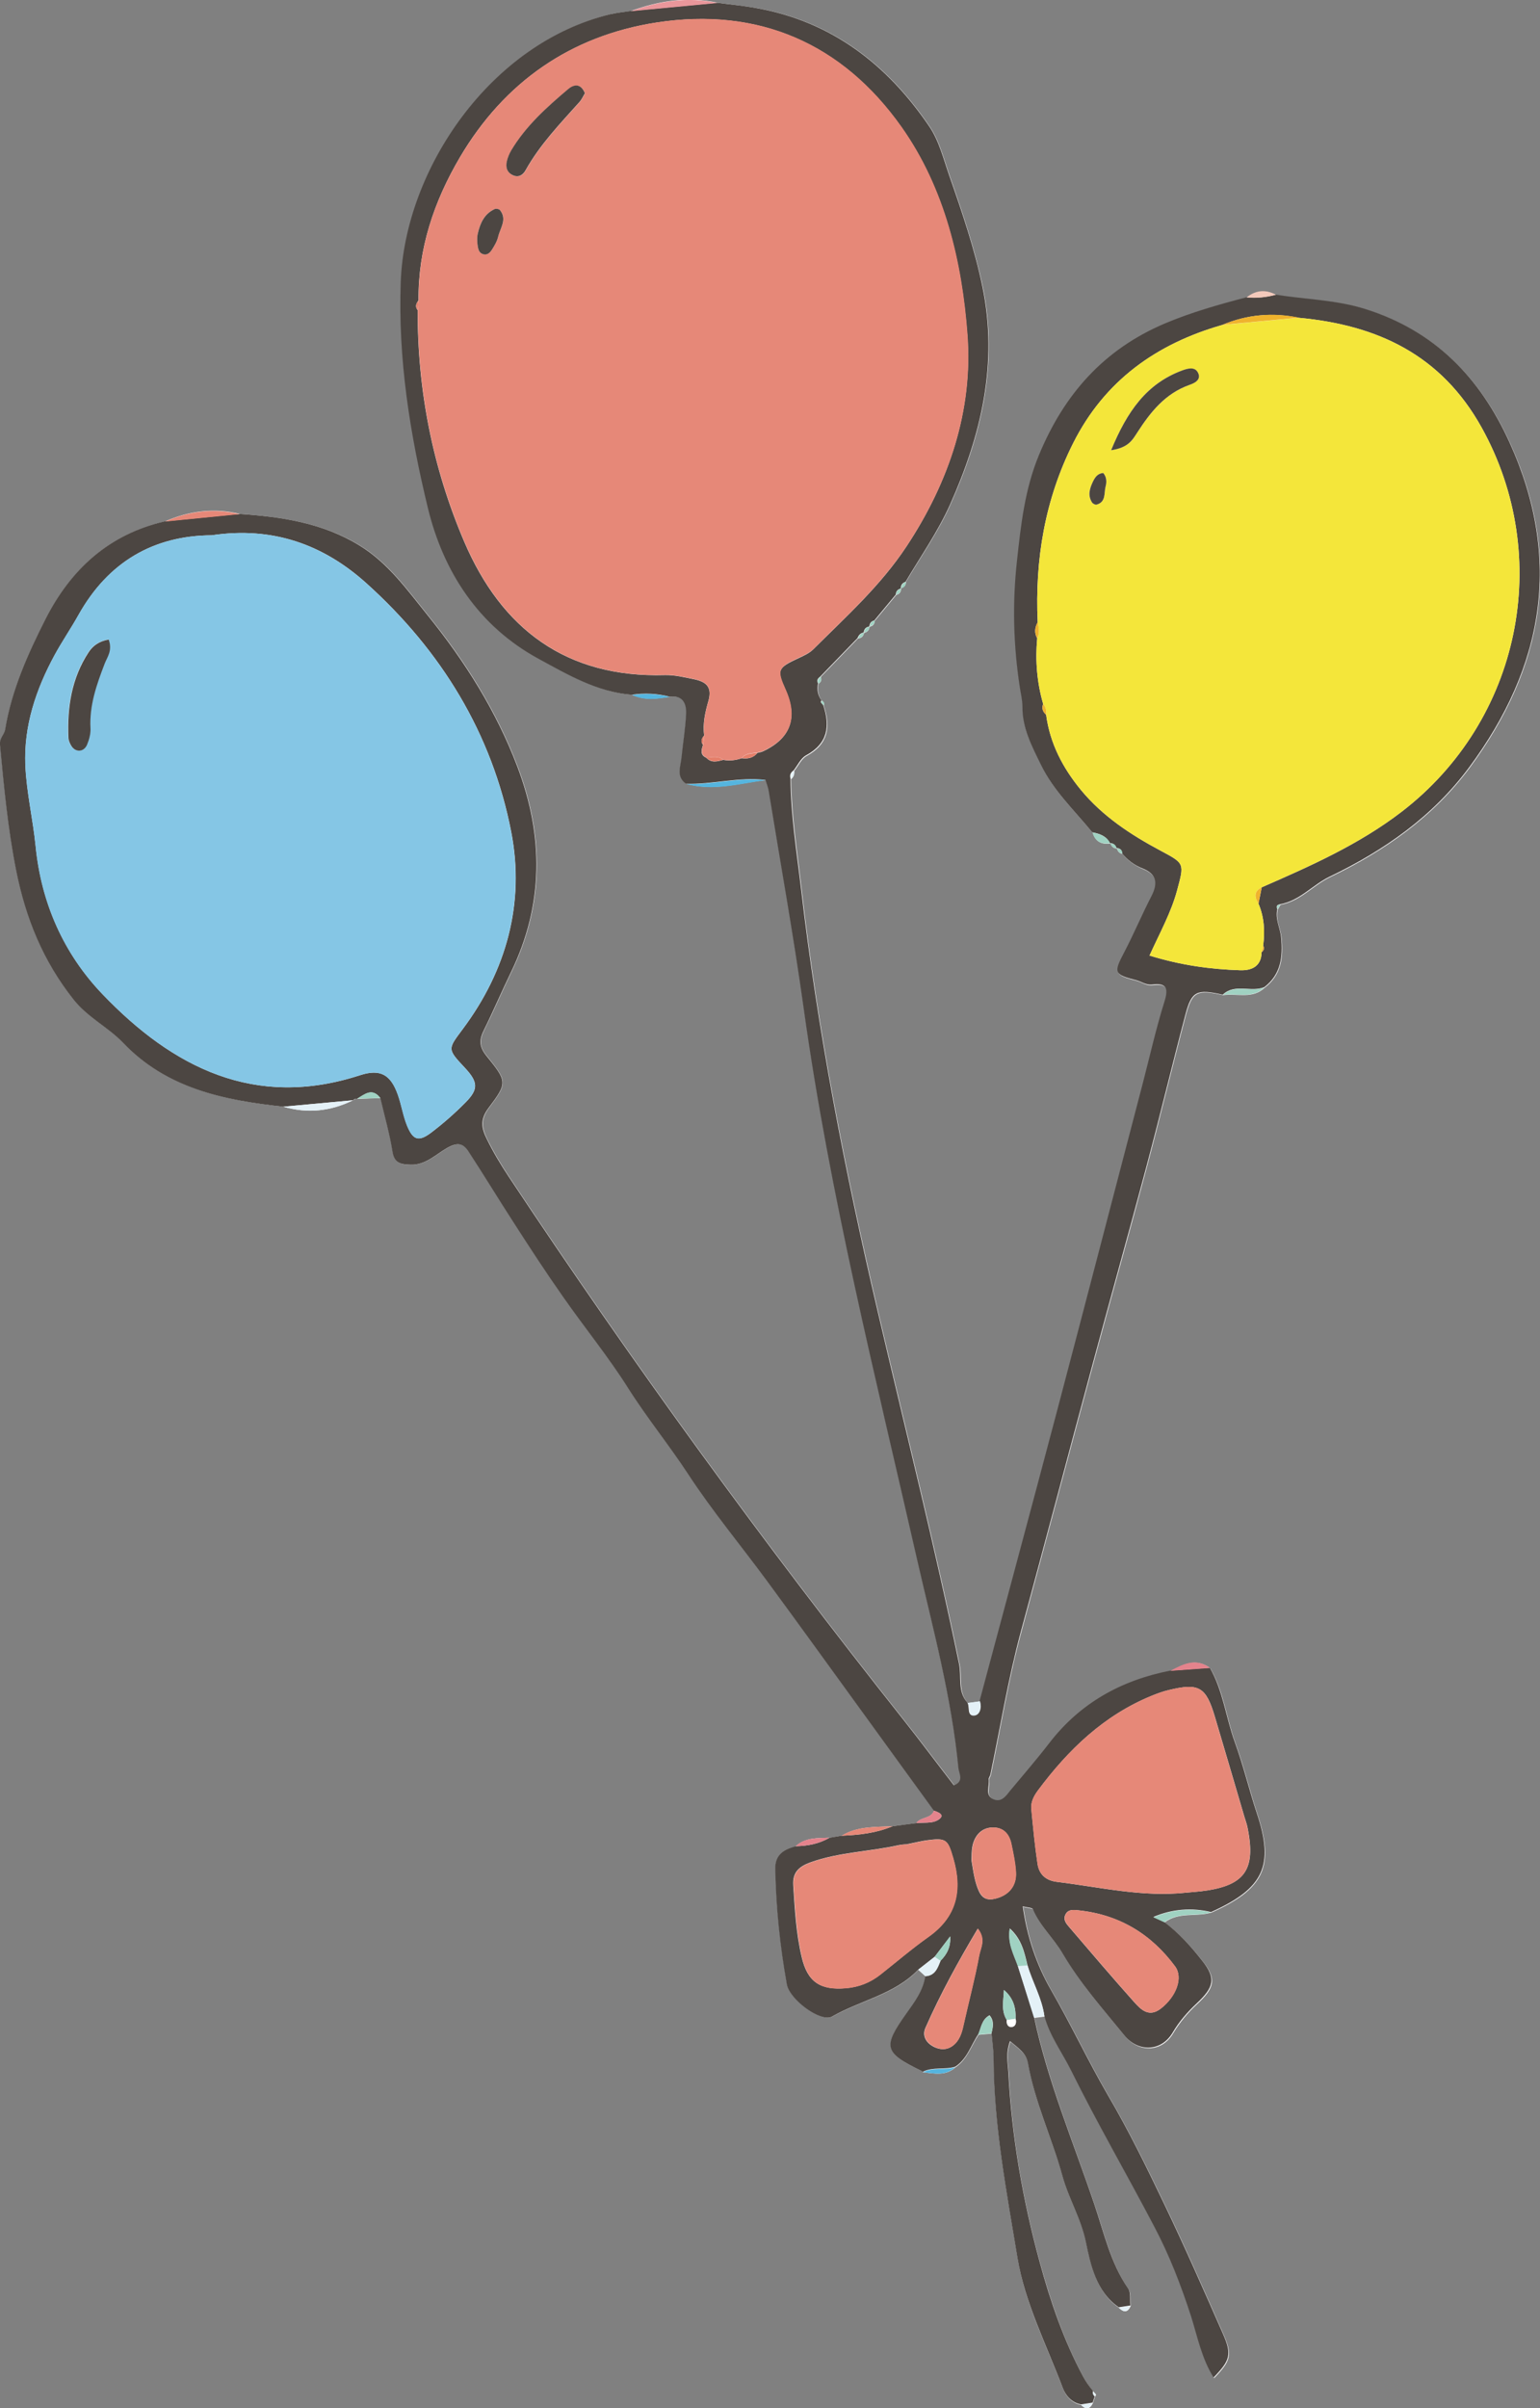 <?xml version="1.0" encoding="UTF-8"?><svg id="_レイヤー_2" xmlns="http://www.w3.org/2000/svg" width="129.16" height="201.85" viewBox="0 0 129.16 201.85"><rect x="0" y="0" width="129.16" height="201.85" fill="#808080" stroke="none"/><defs><style>.cls-1{fill:#efb32d;}.cls-2{fill:#f4e63a;}.cls-3{fill:#e9979b;}.cls-4{fill:#e4838c;}.cls-5{fill:#f3c9bb;}.cls-6{fill:#fff;}.cls-7{fill:#e47f6a;}.cls-8{fill:#e4f1f7;}.cls-9{fill:#e68878;}.cls-10{fill:#a0d2c2;}.cls-11{fill:#85c6e5;}.cls-12{fill:#55b5df;}.cls-13{fill:#4c4642;}</style></defs><g id="contents"><path class="cls-6" d="m75.56,49.34l.02-.03c.27-.08.4-.26.4-.54,1.27-2.14,2.71-4.19,3.73-6.47,2.62-5.84,4.05-11.87,2.71-18.29-.66-3.15-1.69-6.19-2.75-9.22-.5-1.42-.87-2.97-1.7-4.19-3.52-5.17-8.16-8.8-14.49-9.92-1.09-.19-2.19-.3-3.29-.45-2.5-.54-4.91-.17-7.27.69-.56.09-1.13.13-1.68.27-10.09,2.43-17.25,13.02-17.59,22.42-.24,6.51.78,12.8,2.28,18.99,1.29,5.3,4.22,9.88,9.3,12.64,2.47,1.34,4.9,2.77,7.79,3,1.04.49,2.1.34,3.17.16,1.13-.13,1.43.58,1.38,1.48-.07,1.2-.26,2.4-.38,3.6-.08.77-.49,1.61.37,2.22,2.26.63,4.45-.04,6.67-.32.09.31.21.62.27.93.99,6.08,2.09,12.16,2.94,18.26,2.18,15.61,6.03,30.88,9.52,46.22,1.31,5.77,2.87,11.49,3.45,17.41.05.47.51,1.11-.38,1.45-1.43-1.86-2.83-3.73-4.29-5.57-11.65-14.68-22.67-29.82-33.04-45.44-.67-1.01-1.29-2.05-1.83-3.14-.46-.94-.58-1.66.14-2.63,1.58-2.11,1.55-2.21-.19-4.37-.63-.77-.6-1.36-.2-2.16.79-1.6,1.49-3.24,2.27-4.85,2.75-5.67,2.74-11.41.53-17.23-1.77-4.66-4.39-8.82-7.51-12.67-1.72-2.13-3.32-4.39-5.72-5.86-3.09-1.89-6.55-2.4-10.07-2.65-2.16-.52-4.24-.26-6.26.62-4.69,1.08-7.89,4-10.02,8.19-1.5,2.95-2.85,5.96-3.39,9.27-.07.46-.48.7-.43,1.29.33,3.51.66,7,1.35,10.49.8,4.03,2.26,7.62,4.82,10.85,1.19,1.51,2.89,2.29,4.16,3.63,3.66,3.84,8.46,4.8,13.43,5.35,2.02.59,3.96.38,5.84-.54l.16-.11h.19c.65-.03,1.3-.05,1.95-.07.35,1.5.78,2.98,1.02,4.5.16,1.02.76,1.06,1.53,1.08,1.24.04,2.09-.85,3.03-1.39.85-.49,1.34-.43,1.8.27,1.3,1.99,2.53,4.02,3.82,6.01,1.34,2.06,2.68,4.12,4.08,6.13,1.81,2.59,3.83,5.05,5.51,7.73,1.56,2.49,3.43,4.76,5.04,7.22,2.03,3.1,4.42,5.97,6.62,8.96,2.63,3.57,5.22,7.17,7.83,10.76,2.05,2.82,4.1,5.64,6.14,8.46-.24.7-1.12.5-1.48,1.04-.66.09-1.31.17-1.97.26-1.46.09-2.96-.02-4.29.8-.34.06-.68.11-1.01.17-1,.04-2.03-.04-2.85.71-.97.27-1.72.69-1.7,1.9.06,3.25.41,6.47.97,9.67.23,1.29,2.88,3.23,3.79,2.71,2.38-1.35,5.24-1.84,7.22-3.92.2.18.4.37.6.55-.18,1.22-.9,2.17-1.59,3.13-1.99,2.78-1.86,3.27,1.2,4.77.07.03.13.09.2.14.94.1,1.9.33,2.71-.42.99-.66,1.31-1.8,1.93-2.72.37-.03.74-.07,1.11-.1.06.72.17,1.45.17,2.17.03,5.64,1.1,11.19,2.01,16.71.61,3.74,2.43,7.28,3.8,10.89.23.61.75,1.22,1.53,1.36.4.42.72.36.97-.15.06-.18.12-.37.18-.55.03-.06.1-.14.09-.16-.06-.1-.15-.18-.23-.27-.32-.36-.58-.74-.81-1.17-1.63-3.03-2.74-6.29-3.64-9.55-1.43-5.21-2.38-10.56-2.65-16-.04-.76-.24-1.55.14-2.6.76.63,1.36,1.01,1.51,1.88.57,3.27,2.01,6.29,2.9,9.47.52,1.88,1.55,3.54,1.96,5.53.39,1.89.86,4.12,2.75,5.43.39.4.72.41.97-.15-.05-.48.06-1.07-.18-1.42-1.48-2.14-2.02-4.65-2.83-7.04-1.76-5.21-3.9-10.3-5.06-15.7.29-.04.58-.07.88-.11.46,1.69,1.51,3.09,2.27,4.63,2.19,4.42,4.67,8.69,6.96,13.06,1.25,2.39,2.23,4.89,3.07,7.48.55,1.69.89,3.54,1.89,5.14,1.39-1.44,1.55-1.93.81-3.62-1.6-3.64-3.2-7.28-4.92-10.87-1.48-3.09-2.99-6.17-4.72-9.13-1.69-2.9-3.11-5.94-4.79-8.85-1.2-2.07-2.02-4.44-2.38-7.03.43.11.79.11.85.24.59,1.42,1.75,2.46,2.52,3.76,1.45,2.47,3.36,4.62,5.16,6.83,1.11,1.37,3.06,1.42,4.05-.26.53-.89,1.23-1.72,1.99-2.42,1.47-1.36,1.66-2.1.49-3.58-.94-1.2-1.98-2.34-3.21-3.27,1.18-.91,2.65-.44,3.93-.83,4.43-1.98,5.3-3.89,3.85-8.26-.65-1.97-1.13-4-1.84-5.94-.76-2.08-.98-4.33-2.11-6.28-1.18-.88-2.25-.34-3.32.24-4.12.81-7.57,2.72-10.16,6.09-1.04,1.35-2.15,2.63-3.24,3.94-.36.43-.72,1.01-1.36.78-.83-.29-.37-1.09-.47-1.67-.02-.14.12-.3.15-.45.83-3.98,1.47-7.99,2.54-11.92,2.04-7.54,4.04-15.1,6.08-22.65,1.47-5.46,3.01-10.91,4.46-16.37,1.13-4.23,2.15-8.5,3.27-12.73.53-1.99.95-2.17,3.13-1.68,1.17-.17,2.48.36,3.5-.64,1.39-1.07,1.55-2.54,1.4-4.14-.07-.8-.53-1.55-.32-2.39.08-.14.16-.28.23-.41,1.65-.29,2.72-1.62,4.15-2.31,4.58-2.2,8.65-5.05,11.71-9.17,6.23-8.42,7.84-17.42,3.4-27.2-2.48-5.46-6.28-9.39-12.12-11.22-2.46-.77-5-.8-7.5-1.2-.87-.47-1.69-.39-2.46.22-2.31.61-4.59,1.25-6.83,2.19-5.15,2.18-8.45,5.95-10.56,11-1.2,2.88-1.52,5.87-1.86,8.93-.38,3.54-.3,7.02.23,10.51.08.56.24,1.12.23,1.68-.03,1.81.8,3.35,1.56,4.9,1.05,2.16,2.8,3.81,4.3,5.64.22.74.74,1,1.48.9h.02c.08.27.26.41.53.42h0c.06.25.22.4.46.45.47.57,1.05.99,1.73,1.27,1.17.47,1.3,1.23.75,2.3-.8,1.55-1.48,3.17-2.29,4.72-.9,1.71-.87,1.87.98,2.34.46.12.84.44,1.36.37,1.12-.14,1.41.23,1.04,1.4-.72,2.29-1.24,4.65-1.85,6.97-2.4,9.18-4.79,18.36-7.21,27.54-2.13,8.05-4.3,16.09-6.45,24.13l-1.02.14c-.84-.93-.47-2.14-.69-3.21-2.05-9.93-4.53-19.76-6.84-29.62-2.74-11.7-5.04-23.47-6.42-35.41-.35-3.06-.85-6.11-.88-9.2.21-.18.3-.41.26-.69.34-.43.6-1.02,1.04-1.26,1.83-.99,2.04-2.45,1.44-4.22.07-.18.02-.31-.15-.4-.32-.43-.39-.92-.29-1.44.23-.14.28-.33.19-.57,1.04-1.07,2.08-2.15,3.12-3.22.3-.02.46-.19.51-.47h.01c.27-.06.42-.23.45-.5l.02-.02c.27-.05.4-.22.42-.49.6-.72,1.2-1.45,1.8-2.17.26-.07.4-.23.4-.5Z"/><path class="cls-13" d="m77.41,173.7c-.06-.05-.12-.11-.2-.14-3.06-1.5-3.19-1.98-1.2-4.77.69-.97,1.41-1.91,1.59-3.13.82-.04,1.03-.69,1.28-1.3.55-.54.87-1.18.81-2.04-.43.57-.87,1.14-1.3,1.71-.46.36-.92.72-1.39,1.09-1.99,2.07-4.84,2.56-7.22,3.92-.92.52-3.56-1.41-3.79-2.71-.57-3.19-.91-6.42-.97-9.67-.02-1.21.73-1.63,1.7-1.9,1.01-.02,1.97-.2,2.85-.71.34-.06.68-.11,1.01-.17,1.47-.06,2.92-.22,4.29-.8.66-.09,1.31-.17,1.97-.26.6-.06,1.3.04,1.78-.23.72-.41.16-.66-.3-.81-2.05-2.82-4.09-5.64-6.14-8.46-2.61-3.59-5.2-7.19-7.83-10.76-2.2-2.99-4.59-5.86-6.62-8.96-1.61-2.46-3.47-4.73-5.04-7.22-1.68-2.67-3.7-5.13-5.51-7.73-1.41-2.01-2.75-4.07-4.08-6.13-1.29-1.99-2.52-4.02-3.82-6.01-.46-.7-.95-.76-1.8-.27-.94.54-1.79,1.43-3.03,1.39-.77-.03-1.37-.07-1.53-1.08-.24-1.51-.67-3-1.02-4.5-.68-.89-1.31-.33-1.95.06h-.19s-.16.12-.16.12c-1.95.18-3.9.36-5.84.54-4.97-.54-9.77-1.51-13.43-5.35-1.27-1.33-2.97-2.12-4.16-3.63-2.56-3.23-4.02-6.82-4.82-10.85-.69-3.48-1.02-6.98-1.35-10.49-.06-.59.35-.83.43-1.29.54-3.3,1.89-6.31,3.39-9.27,2.13-4.19,5.33-7.11,10.01-8.19,2.09-.21,4.17-.41,6.26-.62,3.52.24,6.98.75,10.07,2.65,2.4,1.47,4,3.73,5.72,5.86,3.12,3.86,5.74,8.01,7.51,12.67,2.21,5.82,2.22,11.56-.53,17.23-.78,1.61-1.48,3.25-2.27,4.85-.4.8-.42,1.39.2,2.16,1.75,2.16,1.78,2.26.19,4.37-.73.97-.61,1.69-.14,2.63.54,1.1,1.16,2.13,1.83,3.14,10.37,15.62,21.39,30.76,33.04,45.44,1.46,1.84,2.86,3.72,4.29,5.57.89-.34.42-.98.38-1.45-.57-5.92-2.13-11.64-3.45-17.41-3.49-15.34-7.34-30.6-9.52-46.22-.85-6.1-1.95-12.18-2.94-18.26-.05-.32-.18-.62-.27-.93-2.24-.27-4.44.39-6.67.32-.86-.62-.44-1.45-.37-2.22.12-1.2.32-2.4.38-3.6.05-.9-.26-1.61-1.38-1.48-1.05-.27-2.11-.32-3.18-.16-2.9-.23-5.32-1.66-7.79-3-5.08-2.76-8.01-7.34-9.3-12.64-1.5-6.18-2.52-12.47-2.28-18.99.35-9.41,7.51-20,17.59-22.42.55-.13,1.12-.18,1.68-.27,2.42-.23,4.85-.46,7.28-.69,1.1.15,2.2.25,3.29.45,6.32,1.12,10.97,4.75,14.49,9.92.83,1.22,1.2,2.76,1.7,4.19,1.06,3.03,2.1,6.07,2.75,9.22,1.34,6.42-.09,12.44-2.71,18.29-1.03,2.29-2.46,4.33-3.73,6.47-.26.09-.4.26-.4.54,0,0-.02.03-.02.03-.25.07-.39.23-.4.5-.6.72-1.2,1.45-1.8,2.17-.26.06-.39.23-.42.49,0,0-.02.02-.02.02-.28.05-.42.22-.45.49,0,0-.01.01-.01.01-.27.05-.42.23-.51.47-1.04,1.07-2.08,2.15-3.12,3.22-.2.15-.34.31-.19.57-.1.52-.03,1,.29,1.43-.02.05-.08.12-.06.15.05.09.13.16.2.24.6,1.78.39,3.23-1.44,4.22-.44.24-.7.83-1.04,1.26-.25.17-.35.39-.26.69.02,3.09.52,6.14.88,9.2,1.39,11.94,3.68,23.71,6.42,35.41,2.31,9.87,4.79,19.7,6.84,29.62.22,1.07-.15,2.28.69,3.21.23.35-.07,1.13.56,1.06.47-.05.63-.67.47-1.2,2.15-8.04,4.32-16.08,6.45-24.13,2.42-9.17,4.81-18.36,7.21-27.54.61-2.33,1.13-4.68,1.85-6.97.37-1.17.08-1.54-1.04-1.4-.53.06-.91-.26-1.36-.37-1.85-.47-1.88-.63-.98-2.34.81-1.55,1.49-3.17,2.29-4.72.55-1.07.42-1.84-.75-2.3-.69-.27-1.26-.7-1.73-1.27,0-.31-.18-.43-.46-.44,0,0,0,0,0,0-.08-.26-.25-.41-.53-.41,0,0-.02-.01-.02-.01-.31-.6-.87-.79-1.48-.9-1.5-1.83-3.25-3.48-4.3-5.64-.76-1.55-1.58-3.09-1.56-4.9,0-.56-.15-1.12-.23-1.68-.53-3.49-.62-6.98-.23-10.51.33-3.05.66-6.05,1.86-8.93,2.1-5.05,5.41-8.82,10.56-11,2.23-.94,4.51-1.58,6.83-2.19.83.08,1.65,0,2.46-.22,2.5.4,5.04.43,7.5,1.2,5.84,1.83,9.64,5.75,12.12,11.22,4.44,9.79,2.84,18.78-3.4,27.2-3.05,4.12-7.13,6.97-11.71,9.17-1.43.69-2.5,2.02-4.15,2.31-.26.04-.35.17-.23.41-.2.84.25,1.58.32,2.39.15,1.6-.01,3.07-1.4,4.14-1.12.48-2.47-.34-3.5.64-2.18-.49-2.61-.31-3.13,1.68-1.12,4.24-2.14,8.5-3.27,12.73-1.46,5.47-2.99,10.91-4.46,16.37-2.04,7.55-4.03,15.1-6.08,22.65-1.06,3.93-1.71,7.94-2.54,11.92-.03.16-.17.31-.15.45.09.58-.37,1.37.47,1.67.65.23,1.01-.35,1.36-.78,1.09-1.31,2.2-2.59,3.24-3.94,2.59-3.37,6.04-5.28,10.16-6.09,1.11-.08,2.21-.16,3.32-.24,1.12,1.95,1.35,4.2,2.11,6.28.71,1.95,1.19,3.98,1.84,5.94,1.45,4.37.58,6.27-3.85,8.26-1.61-.39-3.27-.26-4.84.41.34.16.62.28.9.41,1.24.93,2.27,2.07,3.21,3.27,1.17,1.48.97,2.22-.49,3.58-.76.71-1.47,1.53-1.99,2.42-.99,1.67-2.94,1.63-4.05.26-1.8-2.21-3.71-4.36-5.16-6.83-.77-1.31-1.93-2.34-2.52-3.76-.05-.13-.42-.13-.85-.24.36,2.59,1.18,4.96,2.38,7.03,1.68,2.91,3.1,5.95,4.79,8.85,1.73,2.95,3.24,6.04,4.72,9.13,1.72,3.59,3.32,7.23,4.92,10.87.74,1.69.58,2.18-.81,3.62-1-1.6-1.35-3.44-1.89-5.14-.84-2.59-1.81-5.09-3.07-7.48-2.29-4.37-4.77-8.64-6.96-13.06-.76-1.54-1.82-2.94-2.27-4.63-.21-1.51-1-2.83-1.42-4.27-.26-1.08-.49-2.18-1.48-3.07-.2,1.24.34,2.16.68,3.13.45,1.44.9,2.88,1.36,4.32,1.15,5.4,3.3,10.49,5.06,15.7.81,2.39,1.35,4.9,2.83,7.04.24.35.13.94.18,1.42-.32.05-.64.1-.97.15-1.89-1.3-2.36-3.54-2.75-5.43-.41-1.99-1.44-3.65-1.96-5.53-.88-3.18-2.32-6.2-2.9-9.47-.15-.87-.76-1.25-1.51-1.88-.38,1.05-.18,1.84-.14,2.6.28,5.43,1.22,10.78,2.65,16,.89,3.26,2.01,6.52,3.64,9.55.23.43.5.81.81,1.17-.04.17.01.32.15.43-.06.18-.12.37-.18.55-.32.05-.65.1-.97.15-.79-.14-1.3-.75-1.53-1.36-1.36-3.6-3.18-7.15-3.8-10.89-.91-5.52-1.98-11.06-2.01-16.71,0-.72-.11-1.45-.17-2.17.12-.51.24-1.02-.17-1.49-.66.36-.7,1.04-.94,1.59-.62.92-.93,2.07-1.93,2.72-.88.28-1.85,0-2.71.42Zm7.77-4.47c.02-.88-.14-1.7-.98-2.42-.04.93-.25,1.74.24,2.52-.05.34.1.63.43.58.31-.04.4-.37.31-.68Zm1.81-115.72c-.17,1.87-.02,3.7.5,5.5-.15.37-.02.66.25.91.32,2.4,1.39,4.44,2.91,6.29,1.84,2.23,4.2,3.77,6.71,5.11,2.01,1.07,1.97,1.06,1.36,3.33-.5,1.85-1.44,3.53-2.31,5.45,2.66.82,5.12,1.15,7.61,1.23.96.03,1.77-.32,1.79-1.51.18-.15.27-.32.13-.54.16-1.21.09-2.39-.39-3.53.09-.46.18-.92.27-1.37,4.09-1.78,8.16-3.59,11.73-6.33,9.99-7.67,12.76-21.34,6.71-32.22-3.39-6.09-8.74-8.58-15.32-9.19-2.21-.46-4.35-.28-6.43.6-5.53,1.58-9.87,4.68-12.5,9.9-2.38,4.73-3.22,9.77-2.98,15.02-.24.44-.3.89-.04,1.35Zm-27.93,8.14c-.21.24-.32.49-.1.79-.13.42-.27.84.28,1.08.42.46.92.31,1.42.18.53.09,1.04.04,1.54-.14.52.07.98-.02,1.33-.45.16-.04.32-.06.47-.13q3.46-1.62,1.88-5.15c-.75-1.67-.67-1.84,1.1-2.66.43-.2.9-.41,1.23-.74,2.75-2.74,5.65-5.34,7.82-8.63,3.56-5.39,5.57-11.39,5.1-17.7-.45-6.11-1.89-12.29-5.53-17.43C70.64,3.63,63.6.58,55.07,1.89c-7.19,1.11-12.77,4.98-16.5,11.3-2.17,3.69-3.51,7.65-3.47,11.99-.2.26-.31.52-.07.82-.02,6.73,1.26,13.23,3.9,19.4,3.14,7.34,8.57,11.43,16.84,11.19.8-.02,1.61.18,2.4.34.99.2,1.6.6,1.24,1.84-.26.91-.49,1.89-.35,2.88Zm-41.31-16.78c-4.87.03-8.67,2.23-11.16,6.67-.63,1.13-1.37,2.21-1.99,3.34-1.58,2.89-2.62,5.98-2.47,9.29.1,2.26.63,4.49.86,6.75.48,4.78,2.35,9.01,5.61,12.42,5.89,6.15,12.78,9.66,21.6,6.79,1.69-.55,2.57-.06,3.17,1.64.3.84.43,1.74.76,2.56.5,1.24.97,1.4,2,.64,1.03-.78,2.01-1.64,2.92-2.56,1.1-1.11,1.04-1.72-.05-2.89-1.5-1.6-1.45-1.56-.2-3.24,3.69-4.93,5.23-10.58,4.08-16.53-1.6-8.26-5.88-15.22-12.15-20.86-3.61-3.25-7.86-4.78-12.97-4.02Zm81.75,113.78c.4-.04.81-.07,1.21-.11,3.68-.44,4.65-1.76,3.92-5.34-.06-.32-.18-.62-.27-.93-.82-2.79-1.64-5.58-2.47-8.37-.75-2.51-1.33-2.84-3.87-2.23-.47.11-.93.28-1.38.46-4.04,1.64-7.04,4.53-9.59,7.96-.34.46-.61.97-.55,1.57.15,1.53.29,3.06.52,4.58.13.88.69,1.4,1.64,1.51,3.6.44,7.17,1.3,10.85.9Zm-23.41-4.05c.09,0-.33-.01-.72.07-2.45.55-4.99.58-7.39,1.44-.96.35-1.52.83-1.45,1.92.13,2.02.24,4.06.71,6.03.49,2.1,1.57,2.78,3.7,2.6,1.09-.09,2.04-.47,2.89-1.14,1.34-1.05,2.63-2.16,4.02-3.15,2.4-1.7,2.88-3.92,2.09-6.62-.45-1.55-.57-1.7-2.18-1.49-.4.05-.8.15-1.68.33Zm14.3,5.53c-.41-.05-.83-.07-1.04.37-.21.44.09.77.35,1.07,1.79,2.09,3.57,4.18,5.4,6.23.59.66,1.26,1.35,2.27.56,1.28-1.01,1.88-2.58,1.18-3.53-2.03-2.74-4.73-4.36-8.16-4.7Zm-8.38,1.53c-1.65,2.77-3.14,5.48-4.39,8.32-.3.67.05,1.27.71,1.6.63.31,1.26.25,1.77-.26.48-.48.61-1.11.75-1.75.42-1.89.92-3.75,1.27-5.65.12-.64.59-1.35-.12-2.25Zm-.53-5.7c.17,1.04.28,1.83.62,2.57.29.63.73.78,1.36.63,1.13-.27,1.81-1.06,1.74-2.22-.05-.8-.22-1.59-.38-2.37-.16-.77-.6-1.34-1.44-1.38-.92-.04-1.52.51-1.77,1.35-.15.52-.11,1.1-.13,1.42Z"/><path class="cls-8" d="m86.72,169.12c-.45-1.44-.9-2.88-1.36-4.32.27-.02.54-.04.81-.06.43,1.44,1.22,2.75,1.42,4.27-.29.04-.58.07-.88.11Z"/><path class="cls-3" d="m60.19.25c-2.43.23-4.85.46-7.28.69,2.37-.86,4.78-1.23,7.28-.69Z"/><path class="cls-12" d="m57.56,65.72c2.23.07,4.43-.59,6.67-.32-2.21.29-4.41.95-6.67.32Z"/><path class="cls-9" d="m20.1,43.1c-2.09.21-4.17.41-6.26.62,2.02-.88,4.1-1.14,6.26-.62Z"/><path class="cls-8" d="m23.76,92.77c1.95-.18,3.9-.36,5.84-.54-1.88.93-3.82,1.13-5.84.54Z"/><path class="cls-10" d="m97.64,161.13c-.28-.13-.56-.26-.9-.41,1.57-.67,3.23-.8,4.84-.41-1.29.38-2.76-.09-3.93.83Z"/><path class="cls-9" d="m74.87,153.08c-1.37.58-2.82.74-4.29.8,1.33-.82,2.83-.71,4.29-.8Z"/><path class="cls-8" d="m77.01,165.11c.46-.36.92-.72,1.39-1.09.16.11.33.22.49.33-.24.61-.45,1.26-1.28,1.3-.2-.18-.4-.37-.6-.55Z"/><path class="cls-12" d="m53.01,58.26c1.07-.16,2.13-.11,3.18.16-1.07.18-2.14.33-3.18-.16Z"/><path class="cls-4" d="m101.48,139.82c-1.11.08-2.21.16-3.32.24,1.07-.58,2.15-1.12,3.32-.24Z"/><path class="cls-4" d="m78.32,151.78c.46.15,1.02.4.3.81-.48.27-1.18.17-1.78.23.36-.54,1.24-.34,1.48-1.04Z"/><path class="cls-10" d="m82.04,170.55c.24-.55.28-1.23.94-1.59.4.47.29.98.17,1.49-.37.03-.74.07-1.11.1Z"/><path class="cls-10" d="m102.57,83.4c1.03-.98,2.38-.16,3.5-.64-1.02,1-2.33.47-3.5.64Z"/><path class="cls-12" d="m77.41,173.7c.86-.43,1.83-.14,2.71-.42-.81.76-1.77.53-2.71.42Z"/><path class="cls-4" d="m69.57,154.05c-.88.51-1.85.69-2.85.71.82-.75,1.85-.67,2.85-.71Z"/><path class="cls-5" d="m107.01,24.71c-.81.22-1.63.3-2.46.22.77-.61,1.59-.69,2.46-.22Z"/><path class="cls-8" d="m82.19,142.61c.17.54,0,1.15-.47,1.2-.62.07-.33-.71-.56-1.06.34-.05.68-.09,1.02-.14Z"/><path class="cls-10" d="m91.63,69.79c.61.11,1.17.31,1.48.9-.74.1-1.26-.16-1.48-.9Z"/><path class="cls-10" d="m29.95,92.1c.64-.39,1.27-.95,1.95-.06-.65.02-1.3.04-1.95.06Z"/><path class="cls-8" d="m90.65,201.58c.32-.05.65-.1.97-.15-.25.51-.58.57-.97.15Z"/><path class="cls-8" d="m93.82,193.44c.32-.05.64-.1.97-.15-.24.56-.57.55-.97.15Z"/><path class="cls-10" d="m69.08,59.13c-.07-.08-.15-.15-.2-.24-.02-.03.04-.1.06-.15.17.09.21.22.15.4Z"/><path class="cls-10" d="m68.64,57.3c-.14-.26,0-.43.19-.57.09.24.03.44-.19.57Z"/><path class="cls-10" d="m71.96,53.5c.09-.24.24-.42.51-.47-.05.28-.21.45-.51.47Z"/><path class="cls-8" d="m66.34,65.3c-.09-.3,0-.52.26-.69.04.28-.05.51-.26.69Z"/><path class="cls-10" d="m93.13,70.7c.28,0,.45.15.53.41-.27-.01-.45-.15-.53-.41Z"/><path class="cls-10" d="m93.67,71.12c.28.01.47.13.46.44-.24-.06-.4-.2-.46-.44Z"/><path class="cls-10" d="m72.48,53.02c.03-.27.17-.45.45-.49-.03.28-.17.44-.45.49Z"/><path class="cls-10" d="m107.15,76.23c-.11-.25-.02-.38.23-.41-.08.14-.16.28-.23.41Z"/><path class="cls-10" d="m72.95,52.5c.02-.26.16-.43.42-.49-.02.26-.15.43-.42.49Z"/><path class="cls-10" d="m75.58,49.32c0-.27.15-.45.4-.54,0,.28-.13.46-.4.54Z"/><path class="cls-10" d="m75.16,49.85c0-.27.15-.43.4-.5,0,.27-.14.43-.4.5Z"/><path class="cls-8" d="m91.81,200.88c-.13-.11-.18-.26-.15-.43.08.09.17.17.23.27.02.03-.06.11-.09.16Z"/><path class="cls-9" d="m62.21,63.55c-.5.19-1.02.23-1.54.14-.44-.36-.94-.21-1.42-.18-.54-.24-.4-.66-.28-1.08.03-.26.07-.53.1-.79-.14-.99.09-1.97.35-2.88.35-1.24-.26-1.64-1.24-1.84-.79-.16-1.61-.36-2.4-.34-8.27.25-13.7-3.85-16.84-11.19-2.64-6.17-3.92-12.67-3.9-19.4.02-.27.05-.54.07-.82-.04-4.34,1.29-8.3,3.47-11.99,3.73-6.32,9.3-10.19,16.5-11.3,8.53-1.31,15.57,1.74,20.54,8.76,3.64,5.15,5.08,11.33,5.53,17.43.47,6.31-1.54,12.31-5.1,17.7-2.18,3.29-5.07,5.89-7.82,8.63-.33.33-.8.54-1.23.74-1.77.82-1.85.99-1.1,2.66q1.58,3.53-1.88,5.15c-.14.07-.31.09-.47.13-.47.07-.98.03-1.33.45ZM49.06,7.81c-.38-.9-.99-.68-1.41-.32-1.8,1.51-3.55,3.08-4.77,5.14-.16.28-.29.59-.36.9-.12.52.03.97.56,1.19.46.19.81-.08,1.01-.44,1.2-2.15,2.89-3.9,4.51-5.71.21-.23.33-.53.47-.75Zm-9.03,12.51c.05.54.12.86.46.98.37.13.61-.12.78-.39.21-.33.42-.69.51-1.07.17-.73.79-1.45.15-2.23-.07-.09-.32-.14-.43-.09-.89.39-1.23,1.19-1.43,2.07-.07.3-.03.63-.04.73Z"/><path class="cls-2" d="m87.49,59.01c-.52-1.8-.67-3.64-.5-5.5.24-.44.13-.9.04-1.35-.23-5.25.6-10.29,2.98-15.02,2.63-5.23,6.97-8.32,12.5-9.9,2.14-.2,4.29-.4,6.43-.6,6.58.61,11.93,3.1,15.32,9.19,6.05,10.88,3.28,24.56-6.71,32.22-3.57,2.74-7.65,4.54-11.73,6.33-.67.34-.61.83-.27,1.37.48,1.14.55,2.32.39,3.53-.04.18-.09.36-.13.54-.02,1.18-.82,1.54-1.79,1.51-2.49-.08-4.96-.41-7.61-1.23.87-1.92,1.81-3.6,2.31-5.45.61-2.28.65-2.26-1.36-3.33-2.51-1.34-4.87-2.88-6.71-5.11-1.52-1.85-2.59-3.89-2.91-6.29.03-.33,0-.65-.25-.91Zm5.7-21.27c1.46-.21,1.81-.88,2.19-1.48,1.12-1.72,2.36-3.28,4.39-4,.41-.14,1.02-.44.7-1.03-.27-.51-.88-.34-1.31-.18-3.02,1.11-4.63,3.45-5.97,6.69Zm-.66,1.91c-.45.03-.67.33-.85.69-.29.58-.49,1.17-.09,1.78.07.1.27.21.38.18.81-.22.61-.98.76-1.54.1-.38.08-.78-.2-1.11Z"/><path class="cls-11" d="m17.75,44.87c5.1-.76,9.35.77,12.97,4.02,6.27,5.64,10.55,12.59,12.15,20.86,1.15,5.95-.39,11.6-4.08,16.53-1.25,1.67-1.3,1.64.2,3.24,1.09,1.17,1.15,1.78.05,2.89-.91.92-1.89,1.79-2.92,2.56-1.02.77-1.5.6-2-.64-.33-.82-.46-1.72-.76-2.56-.6-1.7-1.48-2.19-3.17-1.64-8.82,2.87-15.71-.65-21.6-6.79-3.26-3.4-5.14-7.63-5.61-12.42-.22-2.26-.76-4.49-.86-6.75-.14-3.31.9-6.4,2.47-9.29.62-1.14,1.36-2.21,1.99-3.34,2.49-4.44,6.29-6.63,11.16-6.67Zm-8.65,8.73c-.8.14-1.33.52-1.69,1.07-1.43,2.18-1.8,4.63-1.69,7.17.01.23.12.47.24.67.35.57,1.05.54,1.32-.09.18-.43.32-.94.29-1.4-.11-1.92.52-3.66,1.19-5.4.22-.57.68-1.11.33-2.03Z"/><path class="cls-9" d="m99.5,158.65c-3.67.4-7.24-.47-10.85-.9-.95-.12-1.51-.64-1.64-1.51-.23-1.52-.37-3.05-.52-4.58-.06-.6.21-1.11.55-1.57,2.55-3.42,5.55-6.32,9.59-7.96.45-.18.91-.35,1.38-.46,2.54-.62,3.12-.28,3.87,2.23.83,2.79,1.65,5.58,2.47,8.37.09.31.21.62.27.93.73,3.59-.24,4.91-3.92,5.34-.4.05-.81.08-1.21.11Z"/><path class="cls-9" d="m76.1,154.6c.88-.18,1.28-.28,1.68-.33,1.61-.21,1.73-.06,2.18,1.49.79,2.7.32,4.92-2.09,6.62-1.39.98-2.68,2.09-4.02,3.15-.85.67-1.8,1.05-2.89,1.14-2.13.18-3.21-.49-3.7-2.6-.46-1.98-.57-4.01-.71-6.03-.07-1.09.49-1.57,1.45-1.92,2.39-.86,4.94-.89,7.39-1.44.39-.09.81-.08.72-.07Z"/><path class="cls-9" d="m90.4,160.13c3.43.34,6.13,1.96,8.16,4.7.7.95.11,2.53-1.18,3.53-1.01.79-1.69.1-2.27-.56-1.83-2.05-3.61-4.15-5.4-6.23-.26-.3-.56-.64-.35-1.07.21-.44.63-.42,1.04-.37Z"/><path class="cls-9" d="m82.02,161.66c.71.9.24,1.61.12,2.25-.35,1.9-.85,3.77-1.27,5.65-.14.64-.28,1.27-.75,1.75-.52.52-1.14.58-1.77.26-.66-.33-1.01-.92-.71-1.6,1.25-2.84,2.74-5.55,4.39-8.32Z"/><path class="cls-9" d="m81.5,155.96c.02-.31-.02-.89.13-1.42.25-.83.84-1.39,1.77-1.35.84.04,1.28.6,1.44,1.38.16.78.34,1.58.38,2.37.07,1.16-.61,1.95-1.74,2.22-.63.15-1.06,0-1.36-.63-.35-.74-.46-1.53-.62-2.57Z"/><path class="cls-1" d="m108.95,26.63c-2.14.2-4.29.4-6.43.6,2.08-.87,4.23-1.06,6.43-.6Z"/><path class="cls-10" d="m86.17,164.75c-.27.02-.54.04-.81.06-.34-.96-.88-1.88-.68-3.13.99.89,1.22,1.99,1.48,3.07Z"/><path class="cls-10" d="m84.44,169.33c-.49-.78-.28-1.59-.24-2.52.84.72.99,1.54.98,2.42-.25.03-.49.07-.74.1Z"/><path class="cls-10" d="m78.88,164.36c-.16-.11-.33-.22-.49-.33.43-.57.87-1.14,1.3-1.71.06.85-.26,1.5-.81,2.04Z"/><path class="cls-1" d="m105.55,75.75c-.34-.54-.4-1.03.27-1.37-.09.46-.18.92-.27,1.37Z"/><path class="cls-7" d="m62.21,63.55c.35-.42.86-.38,1.33-.45-.35.43-.81.52-1.33.45Z"/><path class="cls-7" d="m59.24,63.51c.49-.03.99-.18,1.42.18-.5.13-1,.27-1.42-.18Z"/><path class="cls-1" d="m87.03,52.15c.09.45.2.91-.04,1.35-.26-.46-.2-.91.04-1.35Z"/><path class="cls-7" d="m59.06,61.65c-.03.26-.07.53-.1.79-.22-.3-.11-.55.1-.79Z"/><path class="cls-7" d="m35.11,25.18c-.02.27-.05.55-.07.82-.24-.3-.13-.56.07-.82Z"/><path class="cls-1" d="m87.49,59.01c.24.26.28.57.25.91-.27-.25-.4-.54-.25-.91Z"/><path class="cls-6" d="m84.44,169.33c.25-.03.49-.07.74-.1.08.32,0,.64-.31.68-.32.04-.47-.25-.43-.58Z"/><path class="cls-1" d="m105.81,79.82c.04-.18.09-.36.13-.54.14.22.05.39-.13.54Z"/><path class="cls-13" d="m49.06,7.81c-.14.22-.26.52-.47.75-1.62,1.81-3.31,3.56-4.51,5.71-.2.36-.55.63-1.01.44-.54-.22-.68-.67-.56-1.19.07-.31.2-.62.36-.9,1.22-2.05,2.97-3.62,4.77-5.14.42-.36,1.03-.58,1.41.32Z"/><path class="cls-13" d="m40.03,20.32c0-.1-.03-.43.04-.73.2-.87.54-1.67,1.43-2.07.11-.05.36,0,.43.09.63.78.02,1.5-.15,2.23-.09.38-.3.74-.51,1.07-.17.27-.41.52-.78.39-.34-.12-.41-.44-.46-.98Z"/><path class="cls-13" d="m93.19,37.74c1.34-3.24,2.96-5.58,5.97-6.69.44-.16,1.04-.34,1.31.18.32.6-.29.89-.7,1.03-2.04.72-3.28,2.28-4.39,4-.39.6-.73,1.27-2.19,1.48Z"/><path class="cls-13" d="m92.53,39.65c.28.33.3.74.2,1.11-.15.56.05,1.32-.76,1.54-.11.03-.31-.08-.38-.18-.39-.61-.19-1.2.09-1.78.18-.36.4-.66.85-.69Z"/><path class="cls-13" d="m9.11,53.6c.35.92-.11,1.46-.33,2.03-.67,1.74-1.29,3.48-1.19,5.4.03.46-.11.97-.29,1.4-.27.63-.97.66-1.32.09-.12-.2-.23-.44-.24-.67-.11-2.55.26-4.99,1.69-7.17.36-.55.88-.93,1.69-1.07Z"/></g></svg>